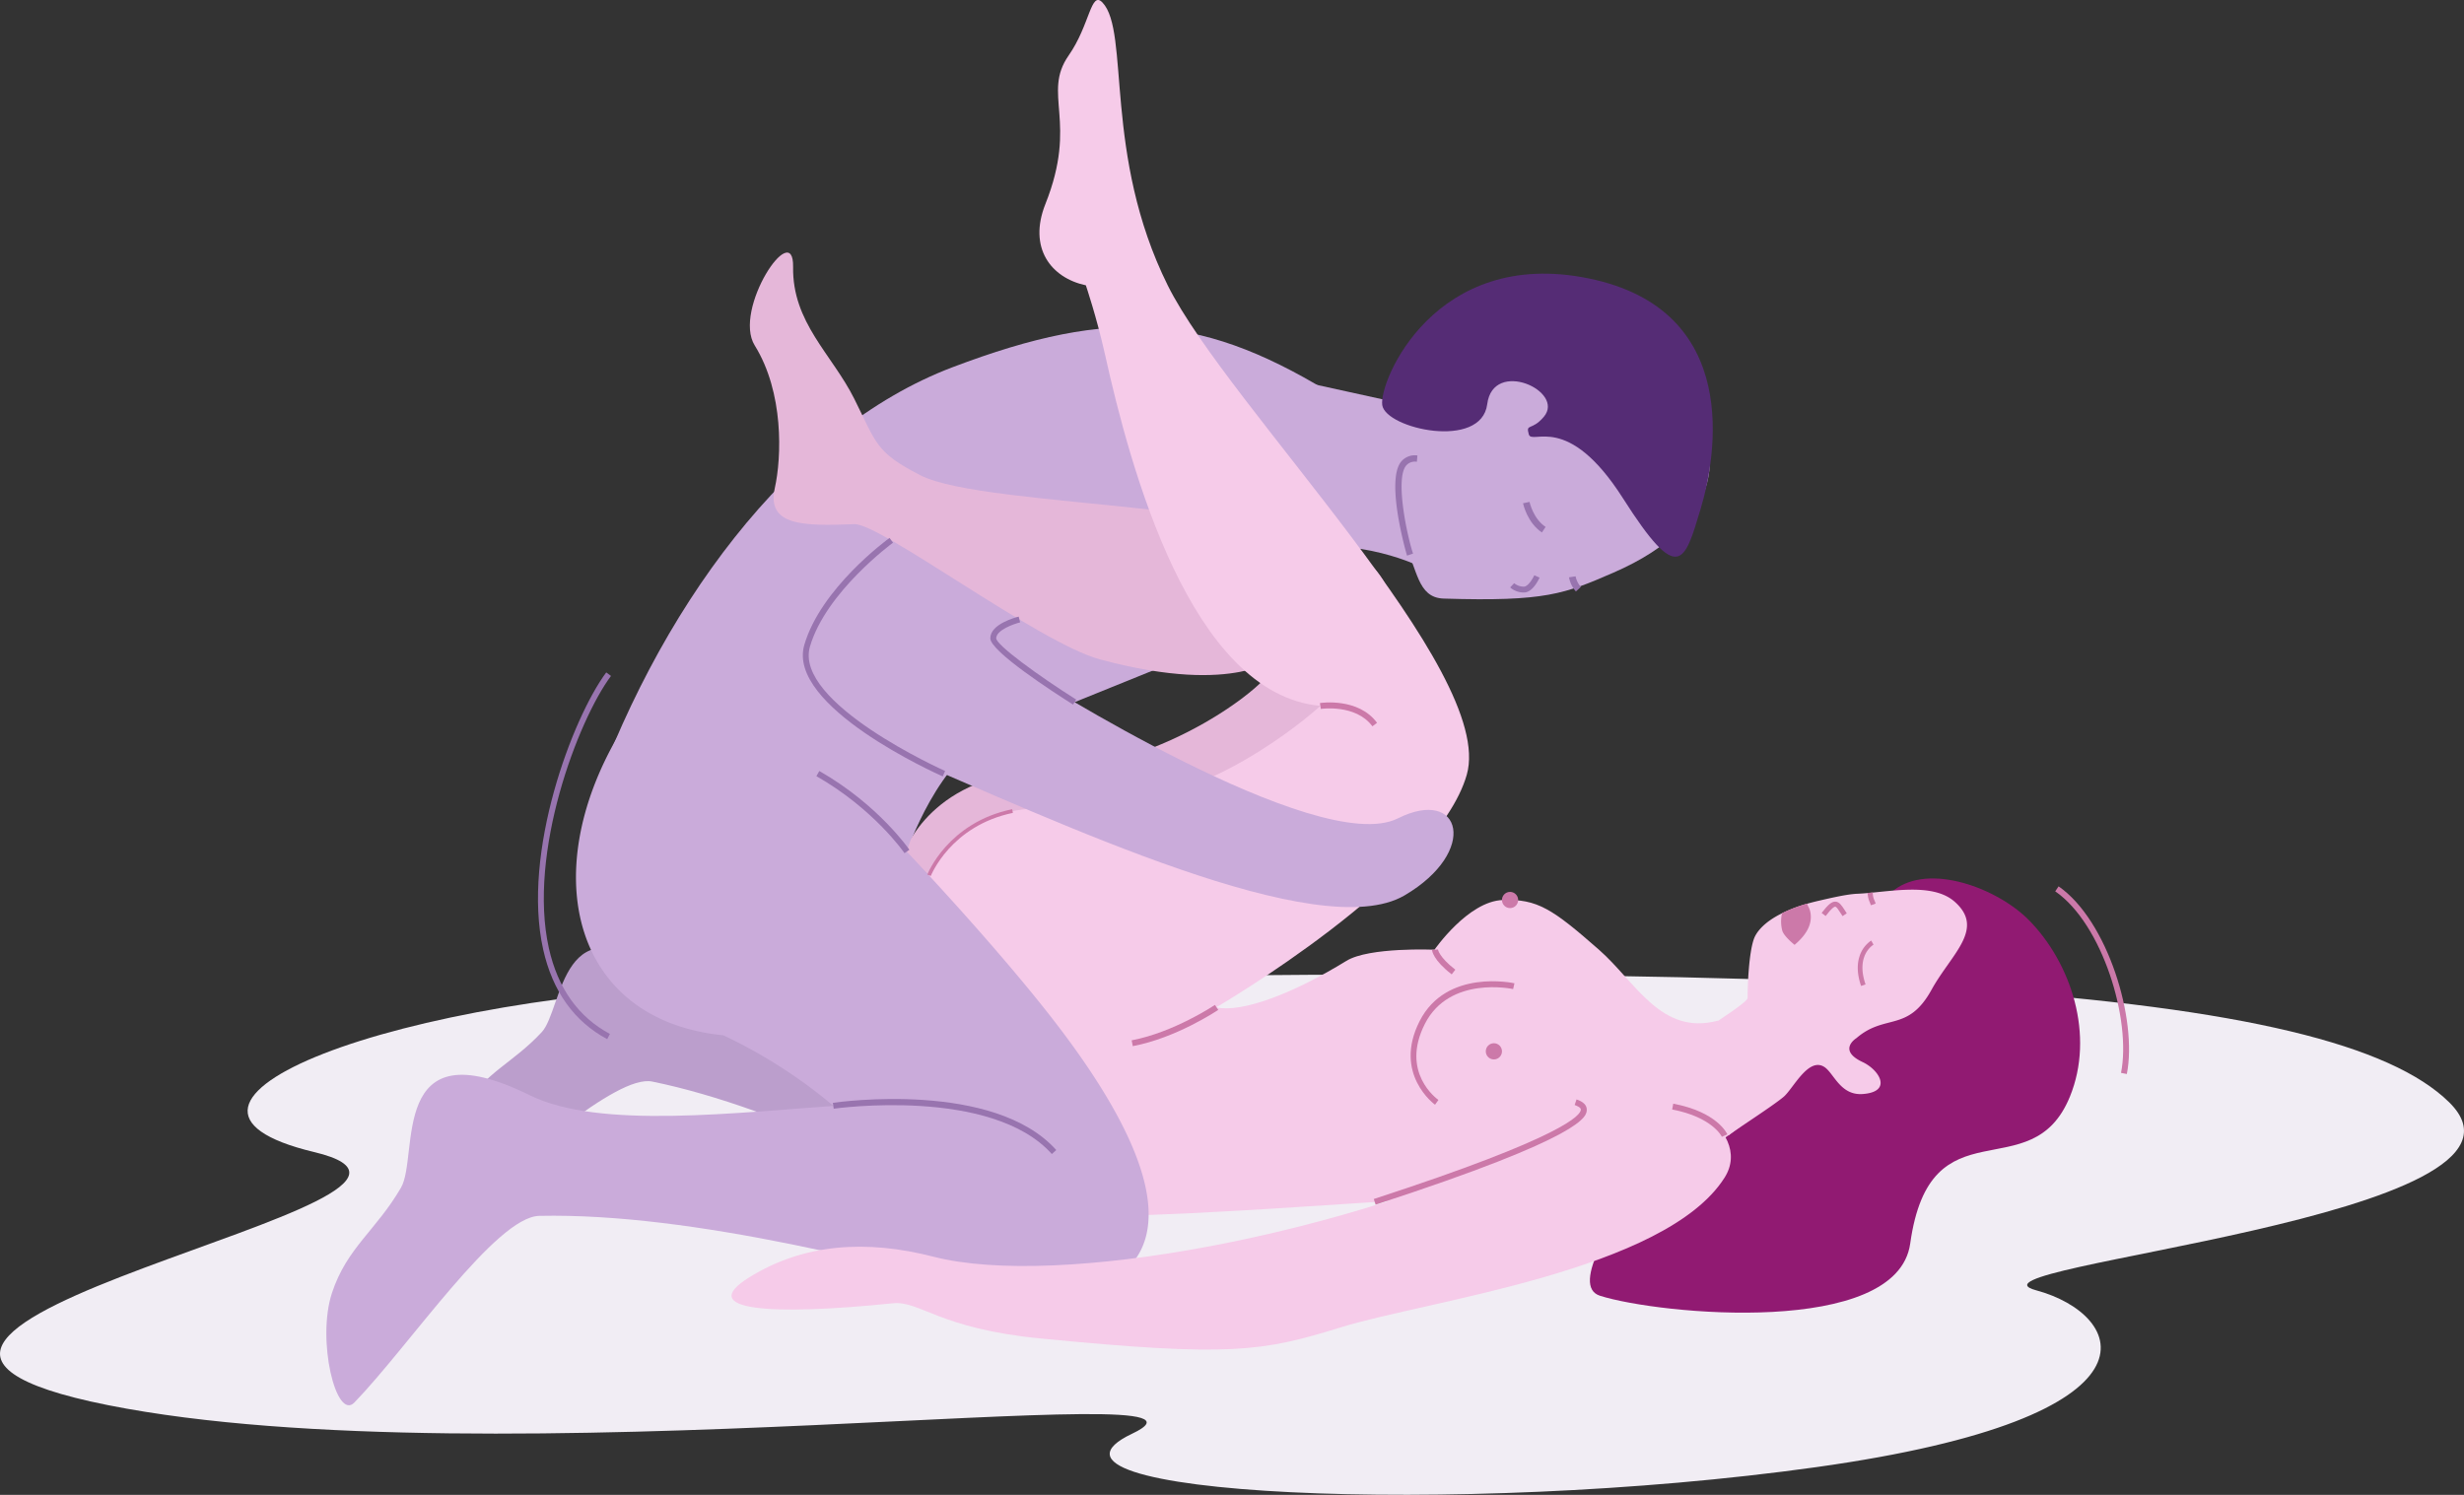 <?xml version="1.0" encoding="UTF-8"?> <svg xmlns="http://www.w3.org/2000/svg" id="Слой_1" data-name="Слой 1" viewBox="0 0 991.75 601.73"><rect x="0" y="0" width="991.75" height="601.73" fill="#333333" stroke="none"/><defs><style> .cls-1 { fill: #f1edf4; } .cls-2 { fill: #bb9ecc; } .cls-3 { fill: #caabda; } .cls-4 { fill: #9874af; } .cls-5 { fill: #552c75; } .cls-6 { fill: #e5b7d9; } .cls-7 { fill: #911a72; } .cls-8 { fill: #f6cbe9; } .cls-9 { fill: #cc79a9; } .cls-10 { fill: none; } </style></defs><title>Positions_9</title><g><path class="cls-1" d="M770,622.73c-143.5,3.61-255.61,48.43-175.4,67.59,83.9,20-239.72,70.68-82.9,101.89C666.76,823.06,975.83,779,923.86,803.67s130.58,33.71,275.27,13.49,124.46-61.53,88.51-71.21,213.49-29.28,166.29-75.67S1216.61,611.5,770,622.73Z" transform="translate(-468.15 -226.57)"></path><path class="cls-2" d="M887.94,727.12c-41.87-21.29-104.79-54.5-157.28-65.18-14.69-3-53.52,33.87-76.33,48.86-7.51,4.93-8.08-23.85.75-38.61,8.4-14.06,19.51-17.65,31.13-30.16,8.66-9.33,7.73-55.74,50.21-21.49,21,17,67.57,21.37,108.66,27.65,85.59,13.07,40.89,27.49,82.68,26.19" transform="translate(-468.15 -226.57)"></path><path class="cls-3" d="M1037.15,453.49s-36.35-16.32-63.42.93-3-78.94-3-78.94l75,16.47Z" transform="translate(-468.15 -226.57)"></path><g><path class="cls-3" d="M1033.21,445.52c5.56,9.61,5.19,21.65,16,22,41,1.27,48.67-1.89,68.37-10.45,46-20,44.65-50.26,29.1-77.16s-53.56-34-84.92-15.87S1017.66,418.64,1033.21,445.52Z" transform="translate(-468.15 -226.57)"></path><path class="cls-4" d="M1034.48,450.23c-.34-1-8.63-29.88-2.45-37.74a7.1,7.1,0,0,1,6.63-2.57l-.23,2.54a4.62,4.62,0,0,0-4.39,1.61c-4.43,5.63.63,28.8,2.86,35.34Z" transform="translate(-468.15 -226.57)"></path><path class="cls-4" d="M1077,463.8a8.51,8.51,0,0,0,4.53,1.28c3.55,0,6-5.36,6.29-6l-2.12-.95c-.67,1.49-2.57,4.57-4.19,4.59a6.14,6.14,0,0,1-3.92-1.39l-1.6,1.69A7,7,0,0,0,1077,463.8Z" transform="translate(-468.15 -226.57)"></path><path class="cls-5" d="M1089.55,394.33c8.7-10.32-20.44-23.57-22.8-5.06s-40.83,9.89-42.25.37,21.18-63.68,83.08-51,51.42,71.7,45,93-8.74,30.79-31.16-4.44-36.66-21.2-37.94-25.8S1084.63,400.17,1089.55,394.33Z" transform="translate(-468.15 -226.57)"></path><path class="cls-4" d="M1088.76,440.91l1.49-2.23c-5-3.3-6.46-10-6.47-10.08l-2.62.56C1081.23,429.47,1082.89,437,1088.76,440.91Z" transform="translate(-468.15 -226.57)"></path><path class="cls-4" d="M1102.44,464.66l2-1.81a9.37,9.37,0,0,1-2.12-4.29l-2.65.41A11.91,11.91,0,0,0,1102.44,464.66Z" transform="translate(-468.15 -226.57)"></path></g><path class="cls-3" d="M833.19,569.36S846,531,868.93,522c11.11-4.35,114.86-46.45,114.86-46.45s-20.47-12.34,4-10.85l20-77.4c-54.69-34.46-91.15-37.6-156.32-12.88s-119.36,97.32-148,182.54" transform="translate(-468.15 -226.57)"></path><path class="cls-6" d="M832.35,569.36s10.49-31.67,57.68-32.79S980.3,501,980.3,495s-11.91,12.43-69.42-3c-24.58-6.6-88.34-54.86-98.88-54.44-20.88.84-35.3.58-32-14.48,2.79-12.55,3.68-38.51-8.07-57.44-9-14.48,15.77-51.57,15.44-31.65C787,356.41,803,369.14,812,387.12s8.49,21.43,26.51,30.72c26.53,13.67,153,10.44,181.49,36.31s-8.34,114.26-8.34,114.26L856,586.38l-12.74-5.86Z" transform="translate(-468.15 -226.57)"></path><g><path class="cls-7" d="M1230.31,585c14.34-11.24,41.73-.95,54.51,12,17,17.26,26.54,46.39,16.44,71.05-15.54,37.94-56.19,1.42-64.26,59.11-5.29,37.77-101,28.58-124.86,21s65.21-106.94,65.21-106.94Z" transform="translate(-468.15 -226.57)"></path><path class="cls-8" d="M1174,604.77c-1.85,5.47-2.47,17.47-2.43,23.49,0,2.85-34.76,22.72-33,25.23,4.28,6.2,19,3.48,24.8,10.86,5.1,6.5-.2,18.65.47,19.34,2.29-2,17.59-11.71,22.18-15.58,3.85-3.22,10-16.28,16.49-12,3.77,2.49,6.39,11.46,15.3,10.85,12.19-.84,6.86-9.69,0-12.89-10-4.7-2.87-9.35-2.44-9.63h0c11.62-10,20.67-2.16,30.24-19.5,7.94-14.38,21.67-24.43,9.31-35.38-9.15-8.12-27-3.74-39.26-3.22-4.3.17-11.41,1.89-15.25,2.76-1.7.39-3.31.8-4.79,1.22a60.27,60.27,0,0,0-10.15,3.84C1177.91,597.87,1174.9,602,1174,604.77Z" transform="translate(-468.15 -226.57)"></path><path class="cls-9" d="M1216.61,611.5a11.9,11.9,0,0,1,4.69-6.32l.94,1.66c-.3.17-7.23,4.34-3.21,16l-1.8.62C1215.44,618.27,1215.67,614.35,1216.61,611.5Z" transform="translate(-468.15 -226.57)"></path><path class="cls-9" d="M1221.94,585.83a7,7,0,0,0,.74,3.32l.42,1.14-1.92.68-.4-1.1a9.38,9.38,0,0,1-.9-3.77V586Z" transform="translate(-468.15 -226.57)"></path><path class="cls-9" d="M1201.35,594.06c2.63-3.42,4.09-4.61,5.58-4.55s2.47,1.49,3.73,3.45c.24.39.51.81.8,1.25l-1.69,1.13c-.3-.45-.57-.88-.83-1.28-.82-1.28-1.59-2.49-2.09-2.51s-1.48.61-3.88,3.75Z" transform="translate(-468.15 -226.57)"></path><path class="cls-9" d="M1185.42,594.14a14.76,14.76,0,0,0,.1,7.09c.72,2.35,4.94,5.68,4.94,5.68,5.23-4.4,7.07-8.7,6.42-12.76-.39-2.45-1.15-2.56-1.31-3.85A60.27,60.27,0,0,0,1185.42,594.14Z" transform="translate(-468.15 -226.57)"></path></g><path class="cls-10" d="M1100.79,497.85c.71,0,1.42.08,2.13.1" transform="translate(-468.15 -226.57)"></path><path class="cls-3" d="M666.67,727.72" transform="translate(-468.15 -226.57)"></path><path class="cls-3" d="M881,750c-53.12-13.56-133.26-35.3-195.77-34-17.5.35-52.3,52.24-74.45,75.14-7.29,7.53-15.29-25.1-9-44.16,6-18.16,17.72-25.08,27.75-42.3,7.48-12.83-5.43-65.45,51.69-37.3,28.28,13.94,82.41,7.08,130.81,3.73,100.81-7,53.59,20.86,100.86,8.7" transform="translate(-468.15 -226.57)"></path><path class="cls-8" d="M1159.55,637.43c-22.87,6.14-33.07-15.64-47.83-28.57-18.74-16.43-24.74-20.48-38.72-20s-27.47,20-27.47,20-26.29-1.14-35.45,4.49c-21.35,13.11-42,21-52.44,18.73,0,0,88.89-51.69,100.88-93.64s-96.21-148.37-120.36-197C912.13,289,923,239.31,911.91,227.61c-4.74-5-5,8.94-13.64,21.3-10.81,15.51,3.93,26.47-9.36,59.8-7,17.66,2.24,29.72,16.29,32.71,0,0,4.39,12.92,7.68,27.72,10.17,45.76,34.49,136.77,86.71,141.58,0,0-39.33,36.34-81.66,39s-59.55.37-75.66,27.34c0,0-28.47,137,49.45,139,62.92,1.59,186.53-12,216.49-9s76.41-40.45,76.41-40.45Z" transform="translate(-468.15 -226.57)"></path><path class="cls-3" d="M717.11,522.46c-33,56.44-18,114.86,42.2,120.86A205.12,205.12,0,0,1,806.5,674.2s-64.73,12.6-116.86,0L772,700.75l106.88,40,28,5.25c36.71-12.74,29.91-51.65-15.73-110.12-24-30.72-58-66.47-58-66.47a111.74,111.74,0,0,1,23.33-42.16" transform="translate(-468.15 -226.57)"></path><path class="cls-8" d="M1113.14,667.62c25.47-8.49,61.62,13.33,49.14,33-23.84,37.58-119.56,49.44-154.51,60.27-31.58,9.78-44.4,11.93-120.74,4.47-41.2-4-48.52-15.29-59.55-14.17-48.82,5-79.63,3.1-57.68-10.49s47-15.23,74.16-8.24c49.57,12.74,164.8-8.19,248.71-47.94C1118.21,672.41,1113.14,667.62,1113.14,667.62Z" transform="translate(-468.15 -226.57)"></path><path class="cls-3" d="M828.23,529.45c66.67,28.47,170.94,77.7,205.26,57.54,30-17.6,23-43.83-2.69-31C998.65,572.15,882.16,498,882.16,498" transform="translate(-468.15 -226.57)"></path><path class="cls-9" d="M1052.45,618.79c-7.49-5.79-7.9-9.47-7.92-9.87l2.38-.16s.43,3.07,7,8.14Z" transform="translate(-468.15 -226.57)"></path><circle class="cls-9" cx="607.79" cy="362.28" r="3.26"></circle><circle class="cls-9" cx="601.28" cy="423.2" r="3.26"></circle><path class="cls-9" d="M1021.83,711.48l-.74-2.26c77.3-25.18,83.34-33.9,83.34-36,0-.87-1.56-1.52-2.49-1.84l.76-2.25c2.74.92,4.12,2.3,4.12,4.1C1106.8,675.87,1106.77,683.82,1021.83,711.48Z" transform="translate(-468.15 -226.57)"></path><path class="cls-9" d="M1045.74,671.26c-.17-.12-17-12.38-6.2-33.65s37.9-15.29,38.17-15.23l-.53,2.33c-.25-.06-25.58-5.54-35.52,14s4.82,30.18,5.45,30.63Z" transform="translate(-468.15 -226.57)"></path><path class="cls-9" d="M924.09,647.68l-.45-2.34c17-3.22,33.36-14.14,33.52-14.25l1.33,2C957.81,633.53,941.6,644.37,924.09,647.68Z" transform="translate(-468.15 -226.57)"></path><path class="cls-9" d="M842.79,579.17l-1.4-.54c.08-.21,8.26-21,34.15-26.32l.3,1.47C850.75,559,842.87,579,842.79,579.17Z" transform="translate(-468.15 -226.57)"></path><path class="cls-9" d="M1020.54,518.93c-6.73-9.06-20.63-7-20.77-7l-.36-2.35c.63-.1,15.47-2.24,23,7.95Z" transform="translate(-468.15 -226.57)"></path><path class="cls-9" d="M1161.19,684.18c0-.08-3.77-7.91-20-11l.44-2.34c17.64,3.33,21.62,12,21.78,12.35Z" transform="translate(-468.15 -226.57)"></path><path class="cls-4" d="M832.21,570c-.12-.18-12.23-17.75-35.47-31l1.18-2.07c23.75,13.52,36.13,31.53,36.26,31.71Z" transform="translate(-468.15 -226.57)"></path><path class="cls-4" d="M900.05,510.19c-7.82-4.93-33.31-21.44-33.31-26.68,0-5.77,10.27-8.44,11.44-8.73l.57,2.31c-2.5.62-9.63,3.11-9.63,6.42.07,2.72,16.77,14.92,32.2,24.67Z" transform="translate(-468.15 -226.57)"></path><path class="cls-4" d="M847.59,539.1c-2.58-1.14-62.91-28.22-55.71-52.93,6.63-22.77,33.18-42.25,34.31-43.07l1.39,1.93c-.26.19-27,19.82-33.42,41.8-6.62,22.74,53.78,49.82,54.39,50.09Z" transform="translate(-468.15 -226.57)"></path><path class="cls-4" d="M891.51,691.11c-24.25-27.11-87.16-18.34-87.79-18.25l-.35-2.36c2.64-.38,64.81-9,89.92,19Z" transform="translate(-468.15 -226.57)"></path><path class="cls-9" d="M1324.19,658.91l-2.34-.47c4.24-21.19-7.38-59.84-26.48-73.08l1.36-2C1316.51,597.11,1328.56,637,1324.19,658.91Z" transform="translate(-468.15 -226.57)"></path><path class="cls-4" d="M712.55,644.87c-13.34-7.14-22-19.28-25.77-36.09-8.74-39.09,11.87-93.39,25.38-111.54l1.91,1.42c-13.28,17.85-33.55,71.21-25,109.6,3.61,16.11,11.87,27.72,24.57,34.51Z" transform="translate(-468.15 -226.57)"></path></g></svg> 